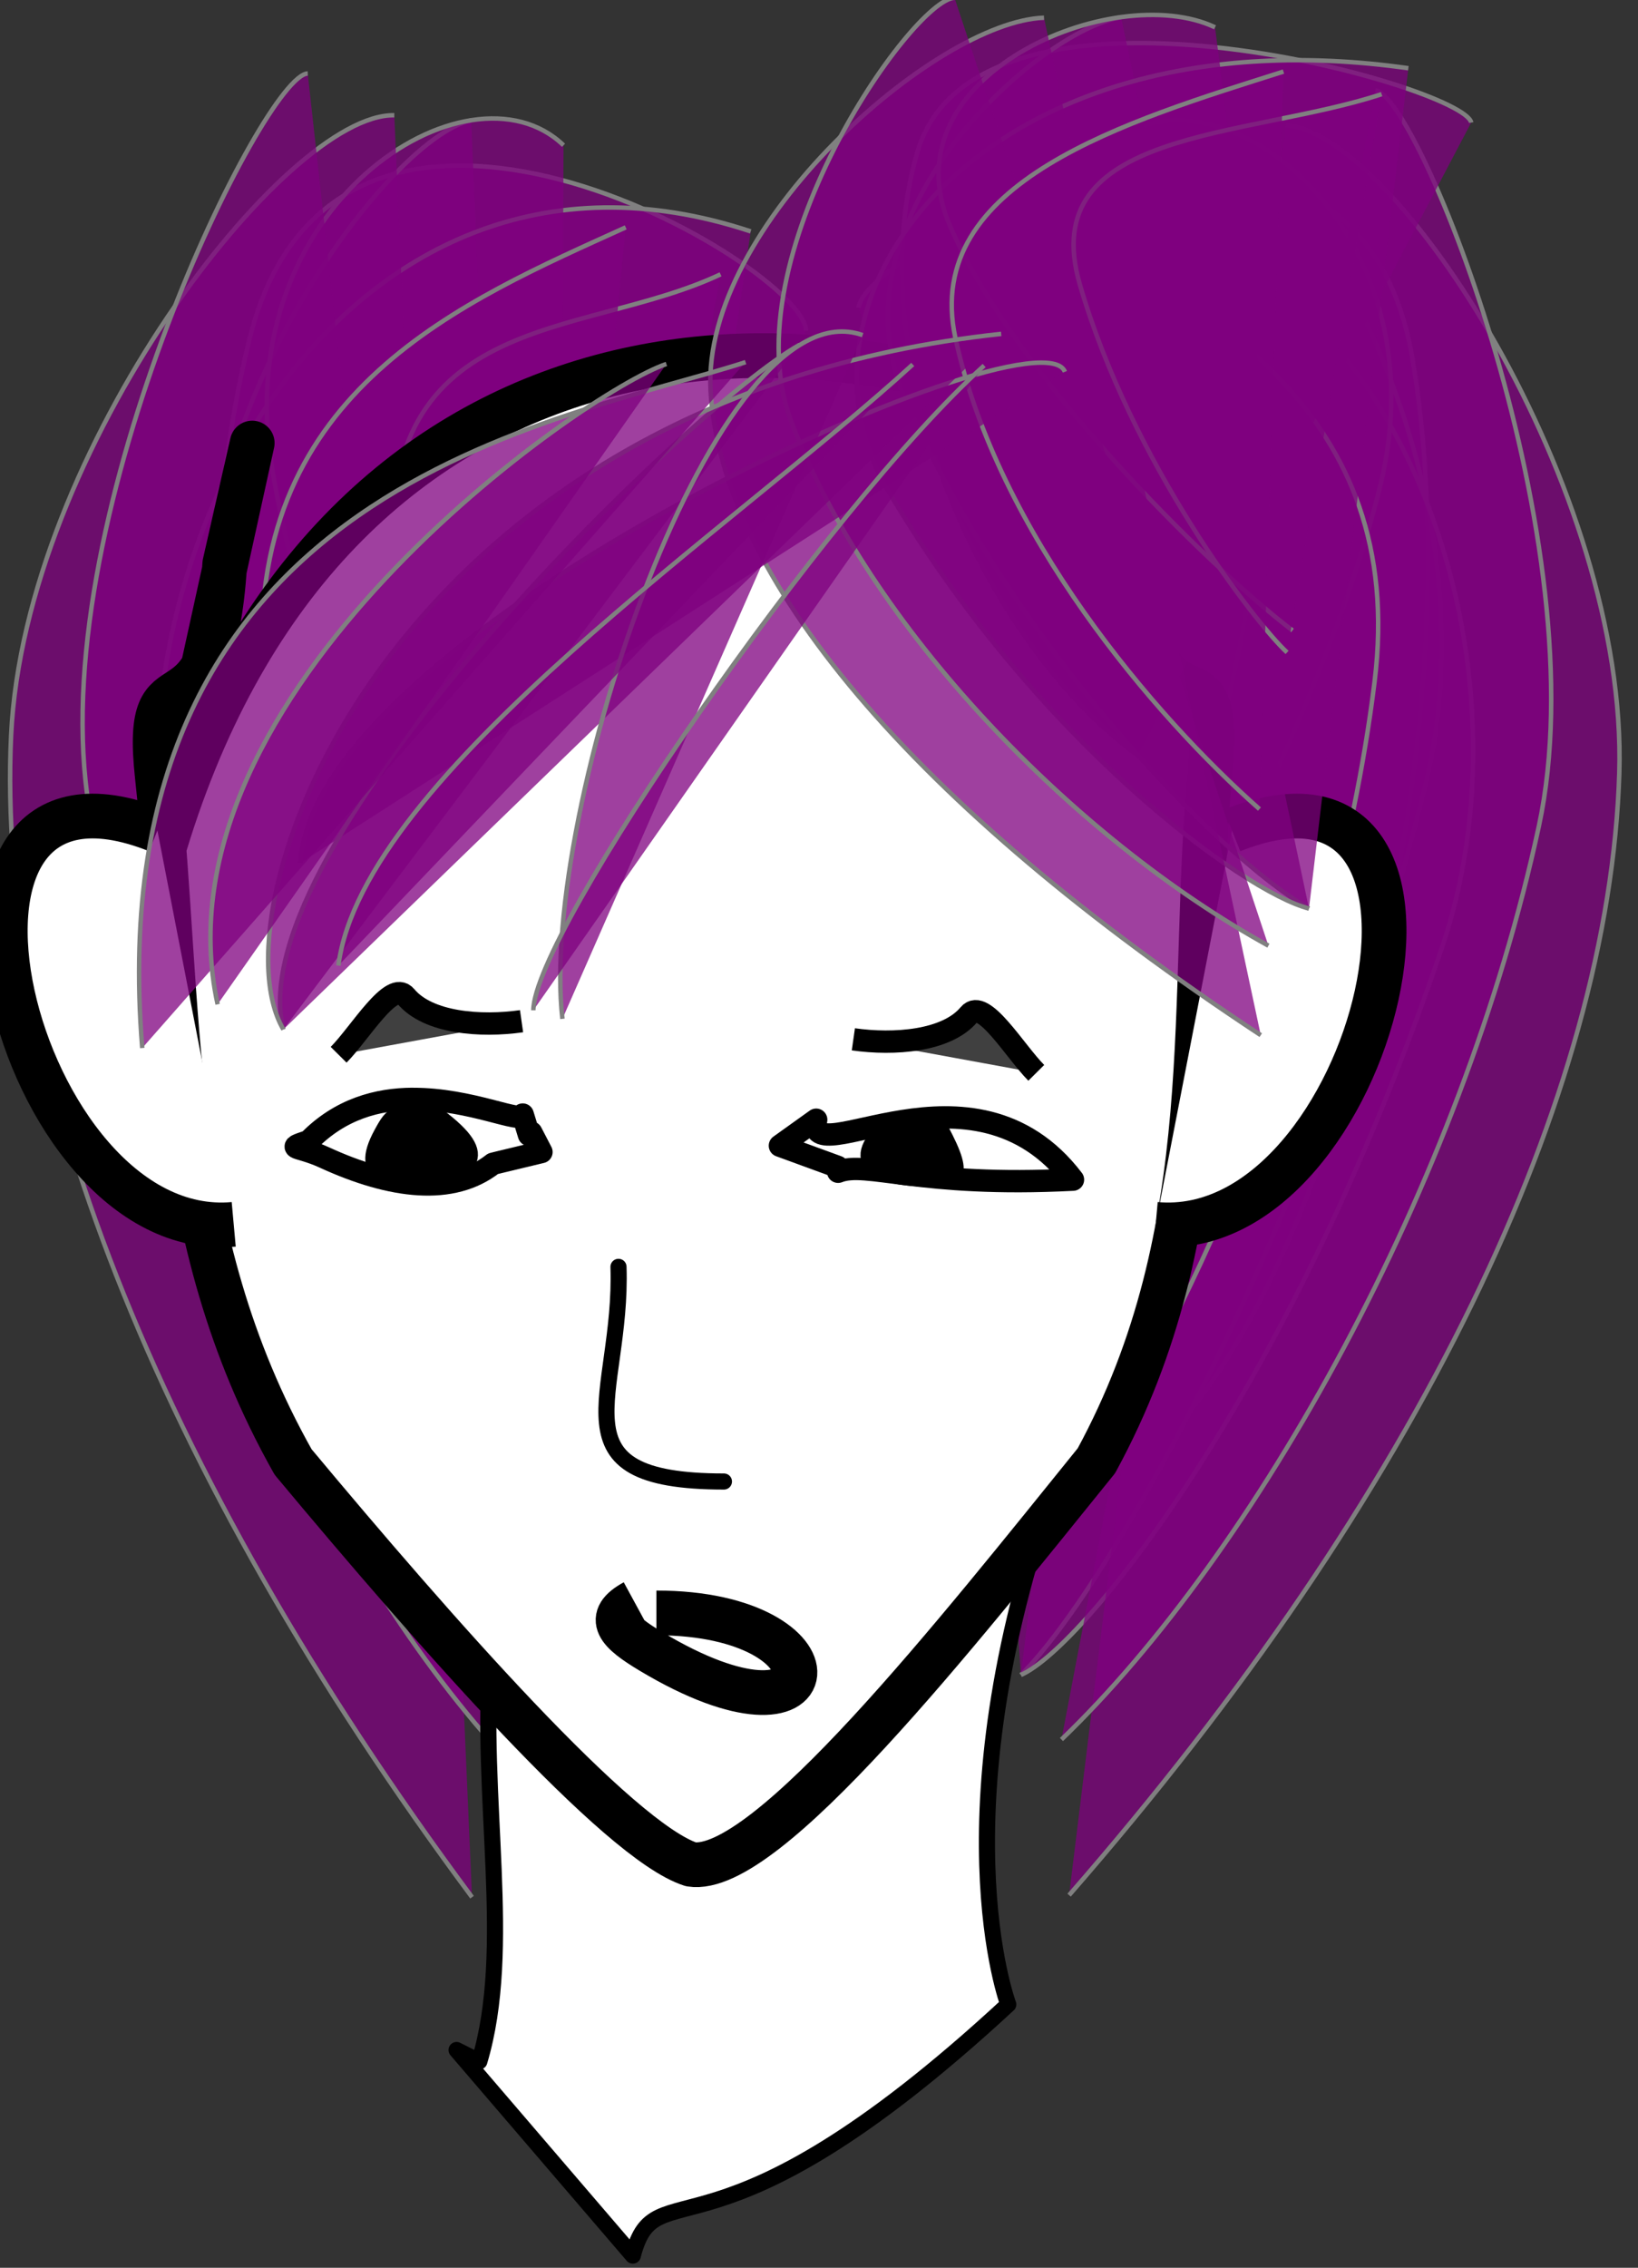 <?xml version="1.0" encoding="UTF-8" standalone="no"?>
<!-- Created with Inkscape (http://www.inkscape.org/) -->
<svg
    xmlns:inkscape="http://www.inkscape.org/namespaces/inkscape"
    xmlns:rdf="http://www.w3.org/1999/02/22-rdf-syntax-ns#"
    xmlns="http://www.w3.org/2000/svg"
    xmlns:cc="http://creativecommons.org/ns#"
    xmlns:dc="http://purl.org/dc/elements/1.1/"
    xmlns:sodipodi="http://sodipodi.sourceforge.net/DTD/sodipodi-0.dtd"
    xmlns:svg="http://www.w3.org/2000/svg"
    xmlns:ns1="http://sozi.baierouge.fr"
    xmlns:xlink="http://www.w3.org/1999/xlink"
    id="svg34048"
    sodipodi:docname="girl_purple_hair.svg"
    viewBox="0 0 203.36 281.34"
    version="1.1"
    inkscape:version="0.48.0 r9654"
  >
  <rect x="0" y="0" width="203.36" height="281.34" fill="#333333" stroke="none"/>
  <sodipodi:namedview
      id="base"
      bordercolor="#666666"
      inkscape:pageshadow="2"
      inkscape:window-y="20"
      fit-margin-left="0"
      pagecolor="#ffffff"
      inkscape:window-height="568"
      inkscape:window-maximized="0"
      inkscape:zoom="0.83855905"
      inkscape:window-x="20"
      showgrid="false"
      borderopacity="1.0"
      inkscape:current-layer="layer1"
      inkscape:cx="101.74258"
      inkscape:cy="140.6106"
      fit-margin-top="0"
      fit-margin-right="0"
      fit-margin-bottom="0"
      inkscape:window-width="726"
      inkscape:pageopacity="0.0"
      inkscape:document-units="px"
  />
  <g
      id="layer1"
      inkscape:label="Layer 1"
      inkscape:groupmode="layer"
      transform="translate(-273.26 -391.64)"
    >
    <g
        id="g11479"
        transform="matrix(3.102 0 0 3.102 -14395 -3617.8)"
      >
      <g
          id="g9804"
          transform="matrix(-1.784 -.14 -.14 1.784 4693.5 1202.1)"
        >
        <path
            id="path9806"
            style="stroke-linejoin:round;color:#000000;fill-opacity:.747;stroke:#808080;stroke-width:.1;fill:#800080"
            inkscape:connector-curvature="0"
            d="m-34.625 79.415c3.527-4.465 6.266-15.521 4.933-23.462-1.333-7.941-12.252-2.572-12.391-1.153"
        />
        <path
            id="path9808"
            style="stroke-linejoin:round;color:#000000;fill-opacity:.747;stroke:#808080;stroke-width:.1;fill:#800080"
            inkscape:connector-curvature="0"
            d="m-38.454 85.367c2.022-1.992 6.709-10.377 9.042-19.857 1.732-7.035-2.987-14.285-4.838-14.808"
        />
        <path
            id="path9810"
            style="stroke-linejoin:round;color:#000000;fill-opacity:.747;stroke:#808080;stroke-width:.1;fill:#800080"
            inkscape:connector-curvature="0"
            d="m-38.454 85.367c1.457-0.643 6.114-6.521 9.418-16.257 2.593-7.639-2.203-18.747-11.641-16.423"
        />
        <path
            id="path9812"
            style="stroke-linejoin:round;color:#000000;fill-opacity:.747;stroke:#808080;stroke-width:.1;fill:#800080"
            inkscape:connector-curvature="0"
            d="m-38.085 74.552c1.957-2.605 6.211-9.925 7.662-15.736 1.451-5.811-3.659-9.591-5.93-7.72"
        />
        <path
            id="path9814"
            style="stroke-linejoin:round;color:#000000;fill-opacity:.747;stroke:#808080;stroke-width:.1;fill:#800080"
            inkscape:connector-curvature="0"
            d="m-37.376 90.29c7.84-8.982 12.088-17.897 12.309-25.083 0.196-6.363-5.035-14.341-7.46-14.484"
        />
        <path
            id="path9816"
            style="stroke-linejoin:round;color:#000000;fill-opacity:.747;stroke:#808080;stroke-width:.1;fill:#800080"
            inkscape:connector-curvature="0"
            d="m-37.547 86.811c4.338-4.164 8.951-12.393 10.682-20.424 1.355-6.29-2.697-16.343-3.659-16.443"
        />
        <path
            id="path9818"
            style="stroke-linejoin:round;color:#000000;fill-opacity:.747;stroke:#808080;stroke-width:.1;fill:#800080"
            inkscape:connector-curvature="0"
            d="m-37.965 75.406c0.701-1.113 3.479-7.367 4.638-14.32 1.009-6.052-3.731-5.661-6.753-7.39"
        />
        <path
            id="path9820"
            style="stroke-linejoin:round;color:#000000;fill-opacity:.747;stroke:#808080;stroke-width:.1;fill:#800080"
            inkscape:connector-curvature="0"
            d="m-37.346 81.498c2.337-3.587 5.866-10.741 6.804-18.334 0.75-6.074-3.862-8.428-7.341-10.348"
        />
      </g
      >
      <g
          id="g5641-0-5-3-5-5-5"
          transform="matrix(1.789 0 0 1.789 4838.3 1206.8)"
        >
        <path
            id="path5664-6-6-0-1-5-1"
            style="stroke-linejoin:round;color:#000000;fill-opacity:.747;stroke:#808080;stroke-width:.1;fill:#800080"
            inkscape:connector-curvature="0"
            d="m-34.625 79.415c3.527-4.465 6.266-15.521 4.933-23.462-1.333-7.941-12.252-2.572-12.391-1.153"
        />
        <path
            id="path5662-2-7-0-7-0-4"
            style="stroke-linejoin:round;color:#000000;fill-opacity:.747;stroke:#808080;stroke-width:.1;fill:#800080"
            inkscape:connector-curvature="0"
            d="m-38.454 85.367c2.022-1.992 6.709-10.377 9.042-19.857 1.732-7.035-2.987-14.285-4.838-14.808"
        />
        <path
            id="path5660-4-8-3-8-5-6"
            style="stroke-linejoin:round;color:#000000;fill-opacity:.747;stroke:#808080;stroke-width:.1;fill:#800080"
            inkscape:connector-curvature="0"
            d="m-38.454 85.367c1.457-0.643 6.114-6.521 9.418-16.257 2.593-7.639-2.203-18.747-11.641-16.423"
        />
        <path
            id="path5658-7-0-0-2-2-0"
            style="stroke-linejoin:round;color:#000000;fill-opacity:.747;stroke:#808080;stroke-width:.1;fill:#800080"
            inkscape:connector-curvature="0"
            d="m-38.085 74.552c1.957-2.605 6.211-9.925 7.662-15.736 1.451-5.811-3.659-9.591-5.93-7.72"
        />
        <path
            id="path5656-4-6-1-5-0-3"
            style="stroke-linejoin:round;color:#000000;fill-opacity:.747;stroke:#808080;stroke-width:.1;fill:#800080"
            inkscape:connector-curvature="0"
            d="m-37.376 90.29c7.84-8.982 12.088-17.897 12.309-25.083 0.196-6.363-5.035-14.341-7.46-14.484"
        />
        <path
            id="path5654-1-5-9-4-7-2"
            style="stroke-linejoin:round;color:#000000;fill-opacity:.747;stroke:#808080;stroke-width:.1;fill:#800080"
            inkscape:connector-curvature="0"
            d="m-37.547 86.811c4.338-4.164 8.951-12.393 10.682-20.424 1.355-6.29-2.697-16.343-3.659-16.443"
        />
        <path
            id="path5652-8-7-8-5-7-2"
            style="stroke-linejoin:round;color:#000000;fill-opacity:.747;stroke:#808080;stroke-width:.1;fill:#800080"
            inkscape:connector-curvature="0"
            d="m-37.965 75.406c0.701-1.113 3.479-7.367 4.638-14.32 1.009-6.052-3.731-5.661-6.753-7.39"
        />
        <path
            id="path5639-5-3-6-3-9-1"
            style="stroke-linejoin:round;color:#000000;fill-opacity:.747;stroke:#808080;stroke-width:.1;fill:#800080"
            inkscape:connector-curvature="0"
            d="m-37.346 81.498c2.337-3.587 5.866-10.741 6.804-18.334 0.75-6.074-3.862-8.428-7.341-10.348"
        />
      </g
      >
      <path
          id="path3044"
          inkscape:connector-curvature="0"
          sodipodi:nodetypes="ccscccc"
          style="stroke-linejoin:round;color:#000000;stroke:#000000;stroke-linecap:round;stroke-width:.645;fill:#ffffff"
          d="m4769 1372.7s-2.936-7.749 2.079-21.425c-20.969-5.926-22.336 1.367-22.792 7.293-0.456 5.926 0.912 11.852-0.456 16.41l-0.912-0.456 7.055 8.221c0.941-3.607 3.107 0.986 15.026-10.045z"
      />
      <path
          id="path5584-8-7-3-7-7-7"
          sodipodi:nodetypes="cscccscccccsc"
          style="stroke-linejoin:round;color:#000000;stroke:#000000;stroke-width:1.789;fill:#ffffff"
          inkscape:connector-curvature="0"
          d="m4774.4 1316c0.45 6.508 3.212 1.651 2.687 7.256-0.867 9.244 0.502 18.398-4.559 27.697-5.59 6.909-13.236 16.616-16.23 16.142-2.885-0.929-10.228-9.268-15.922-16.093-5.2-9.222-4.428-18.199-5.435-27.429-0.61-5.597 2.226-0.782 2.701-8.491l1.099-4.829-3.637 16.556c6.311-21.732 25.622-23.675 39.294-15.866m-20.36 45.658c-1.187 0.646-0.64 1.197 0.659 1.977 7.43 4.458 7.867-1.538 0.22-1.538"
      />
      <path
          id="path5587-7-1-3-8-4-2"
          sodipodi:nodetypes="cc"
          style="stroke-linejoin:round;color:#000000;stroke:#000000;stroke-width:1.789;fill:#ffffff"
          inkscape:connector-curvature="0"
          d="m4774.9 1341.5c8.813 0.801 13.759-20.016 3.054-15.753"
      />
      <g
          id="g9834"
          transform="translate(4179 1384)"
        >
        <path
            id="path5589-1-8-7-0-5-4"
            inkscape:connector-curvature="0"
            sodipodi:nodetypes="ccccccc"
            style="stroke-linejoin:round;color:#000000;stroke:#000000;stroke-width:.894;fill:#ffffff"
            d="m583.19-44.603c1.129-0.453 3.244 0.636 9.4 0.316-4.014-5.268-10.727-0.188-10.277-2.398l-1.453 1.04 2.31 0.844 0.02 0.198h0z"
        />
        <path
            id="path5593-9-4-0-4-7-9"
            inkscape:connector-curvature="0"
            sodipodi:nodetypes="cssc"
            style="stroke-linejoin:round;color:#000000;stroke:#000000;stroke-width:.894;fill:#000000"
            d="m585.46-46.51c-2.001 1.633-0.34 1.985 1.011 2.05 0.993 0.048 1.818 0.423 0.9-1.413-0.426-0.852-0.441-0.797-1.911-0.637z"
        />
      </g
      >
      <g
          id="g9838"
          transform="translate(4280 1383.8)"
        >
        <path
            id="path5595-3-9-0-5-9-4"
            style="stroke-linejoin:round;color:#000000;stroke:#000000;stroke-width:.894;fill:#ffffff"
            inkscape:connector-curvature="0"
            d="m465.16-47.318c-1.4 0.007-2.897 0.401-4.156 1.688-0.995 0.335-0.449 0.163 0.625 0.656 2.698 1.24 5.13 1.525 6.75 0.25l0.25-0.062 1.688-0.406-0.406-0.781-0.094 0.094-0.25-0.812c-0.024 0.39-2.072-0.637-4.406-0.625z"
        />
        <path
            id="path5597-1-7-1-7-8-4"
            sodipodi:nodetypes="cssc"
            style="stroke-linejoin:round;color:#000000;stroke:#000000;stroke-width:.894;fill:#000000"
            inkscape:connector-curvature="0"
            d="m466.12-46.51c2.183 1.633 1.021 2.035-0.453 2.1-1.083 0.048-2.634 0.373-1.632-1.463 0.465-0.852 0.481-0.797 2.085-0.637z"
        />
        <path
            id="path5601-4-1-3-0-5-9"
            sodipodi:nodetypes="csc"
            inkscape:connector-curvature="0"
            style="stroke-linejoin:round;color:#000000;fill-opacity:.747;stroke:#000000;stroke-width:.894;fill:#000000"
            d="m469.52-50.424c-1.626 0.231-3.737 0.079-4.63-0.991-0.572-0.686-1.832 1.467-2.691 2.333"
        />
      </g
      >
      <path
          id="path9824"
          sodipodi:nodetypes="csc"
          inkscape:connector-curvature="0"
          style="stroke-linejoin:round;color:#000000;fill-opacity:.747;stroke:#000000;stroke-width:.894;fill:#000000"
          d="m4762.8 1334.1c1.626 0.231 3.737 0.079 4.63-0.991 0.572-0.686 1.832 1.467 2.691 2.332"
      />
      <path
          id="path9831"
          inkscape:connector-curvature="0"
          sodipodi:nodetypes="cc"
          style="stroke-linejoin:round;color:#000000;stroke:#000000;stroke-width:1.789;fill:#ffffff"
          d="m4738 1341.5c-8.813 0.801-13.759-20.016-3.054-15.753"
      />
      <g
          id="g5644-7-4-9-7-5-8"
          transform="matrix(1.789 0 0 1.789 4844.2 1204.8)"
        >
        <path
            id="path5680-5-8-2-1-3-9"
            style="stroke-linejoin:round;color:#000000;fill-opacity:.747;stroke:#808080;stroke-width:.1;fill:#800080"
            inkscape:connector-curvature="0"
            d="m-39.136 65.931c-3.527-2.567-6.266-8.922-4.933-13.487 1.333-4.565 12.252-1.479 12.391-0.663"
        />
        <path
            id="path5678-0-0-4-0-8-4"
            style="stroke-linejoin:round;color:#000000;fill-opacity:.747;stroke:#808080;stroke-width:.1;fill:#800080"
            inkscape:connector-curvature="0"
            d="m-35.307 69.352c-2.022-1.145-6.709-5.965-9.042-11.415-1.732-4.044 2.987-8.212 4.838-8.512"
        />
        <path
            id="path5676-6-4-9-0-5-3"
            style="stroke-linejoin:round;color:#000000;fill-opacity:.747;stroke:#808080;stroke-width:.1;fill:#800080"
            inkscape:connector-curvature="0"
            d="m-35.307 69.352c-1.457-0.369-6.114-3.748-9.418-9.345-2.593-4.391 2.203-10.777 11.641-9.441"
        />
        <path
            id="path5674-4-0-2-9-1-9"
            style="stroke-linejoin:round;color:#000000;fill-opacity:.747;stroke:#808080;stroke-width:.1;fill:#800080"
            inkscape:connector-curvature="0"
            d="m-35.677 63.135c-1.957-1.497-6.211-5.705-7.662-9.046s3.659-5.513 5.93-4.438"
        />
        <path
            id="path5672-7-5-9-7-2-5"
            style="stroke-linejoin:round;color:#000000;fill-opacity:.747;stroke:#808080;stroke-width:.1;fill:#800080"
            inkscape:connector-curvature="0"
            d="m-36.386 72.182c-7.84-5.163-12.088-10.288-12.309-14.419-0.196-3.658 5.035-8.244 7.46-8.326"
        />
        <path
            id="path5670-8-7-1-1-4-1"
            style="stroke-linejoin:round;color:#000000;fill-opacity:.747;stroke:#808080;stroke-width:.1;fill:#800080"
            inkscape:connector-curvature="0"
            d="m-36.215 70.182c-4.338-2.393-8.951-7.124-10.682-11.74-1.355-3.616 2.697-9.395 3.659-9.452"
        />
        <path
            id="path5668-4-0-0-7-6-7"
            style="stroke-linejoin:round;color:#000000;fill-opacity:.747;stroke:#808080;stroke-width:.1;fill:#800080"
            inkscape:connector-curvature="0"
            d="m-35.797 63.626c-0.701-0.64-3.479-4.235-4.638-8.232-1.009-3.479 3.731-3.254 6.753-4.248"
        />
        <path
            id="path5637-0-0-9-4-7-4"
            style="stroke-linejoin:round;color:#000000;fill-opacity:.747;stroke:#808080;stroke-width:.1;fill:#800080"
            inkscape:connector-curvature="0"
            d="m-36.415 67.128c-2.337-2.062-5.866-6.174-6.804-10.539-0.75-3.492 3.862-4.845 7.341-5.948"
        />
      </g
      >
      <g
          id="g5647-9-0-0-6-8-5"
          transform="matrix(1.789 0 0 1.789 4844.2 1218.8)"
        >
        <path
            id="path5696-5-2-0-0-8-5"
            style="stroke-linejoin:round;color:#000000;fill-opacity:.747;stroke:#808080;stroke-width:.1;fill:#800080"
            inkscape:connector-curvature="0"
            d="m-57.871 60.507c0.271-5.202 16.533-12.503 17.103-10.98"
        />
        <path
            id="path5694-90-3-3-3-9-6"
            style="stroke-linejoin:round;color:#000000;fill-opacity:.747;stroke:#808080;stroke-width:.1;fill:#800080"
            inkscape:connector-curvature="0"
            d="m-58.252 64.229c-1.036-4.051 9.057-13.913 11.548-15.305"
        />
        <path
            id="path5692-9-7-8-3-4-1"
            style="stroke-linejoin:round;color:#000000;fill-opacity:.747;stroke:#808080;stroke-width:.1;fill:#800080"
            inkscape:connector-curvature="0"
            d="m-58.252 64.229c-1.642-2.801 2.495-14.094 16.059-15.55"
        />
        <path
            id="path5690-3-1-3-5-7-5"
            style="stroke-linejoin:round;color:#000000;fill-opacity:.747;stroke:#808080;stroke-width:.1;fill:#800080"
            inkscape:connector-curvature="0"
            d="m-52.009 63.992c-0.53-4.632 3.44-16.451 6.716-15.285"
        />
        <path
            id="path5688-4-8-6-0-0-9"
            style="stroke-linejoin:round;color:#000000;fill-opacity:.747;stroke:#808080;stroke-width:.1;fill:#800080"
            inkscape:connector-curvature="0"
            d="m-61.409 64.644c-1.031-12.613 9.413-14.007 13.498-15.333"
        />
        <path
            id="path5686-0-9-0-2-4-1"
            style="stroke-linejoin:round;color:#000000;fill-opacity:.747;stroke:#808080;stroke-width:.1;fill:#800080"
            inkscape:connector-curvature="0"
            d="m-59.723 63.667c-1.518-6.937 8.211-13.705 10.04-14.315"
        />
        <path
            id="path5684-7-3-4-3-0-3"
            style="stroke-linejoin:round;color:#000000;fill-opacity:.747;stroke:#808080;stroke-width:.1;fill:#800080"
            inkscape:connector-curvature="0"
            d="m-52.659 63.8c0-1.715 6.534-11.208 10.085-14.413"
        />
        <path
            id="path5603-5-7-0-2-6-8"
            style="stroke-linejoin:round;color:#000000;fill-opacity:.747;stroke:#808080;stroke-width:.1;fill:#800080"
            inkscape:connector-curvature="0"
            d="m-57.021 62.801c0.548-4.256 8.939-9.859 12.849-13.438"
        />
      </g
      >
      <path
          id="path3993-5"
          style="stroke-linejoin:round;color:#000000;stroke:#000000;stroke-linecap:round;stroke-width:.645;fill:none"
          inkscape:connector-curvature="0"
          d="m4753.4 1343.2c0.173 5.21-2.806 8.585 4.22 8.585"
      />
    </g
    >
  </g
  >
</svg
>
